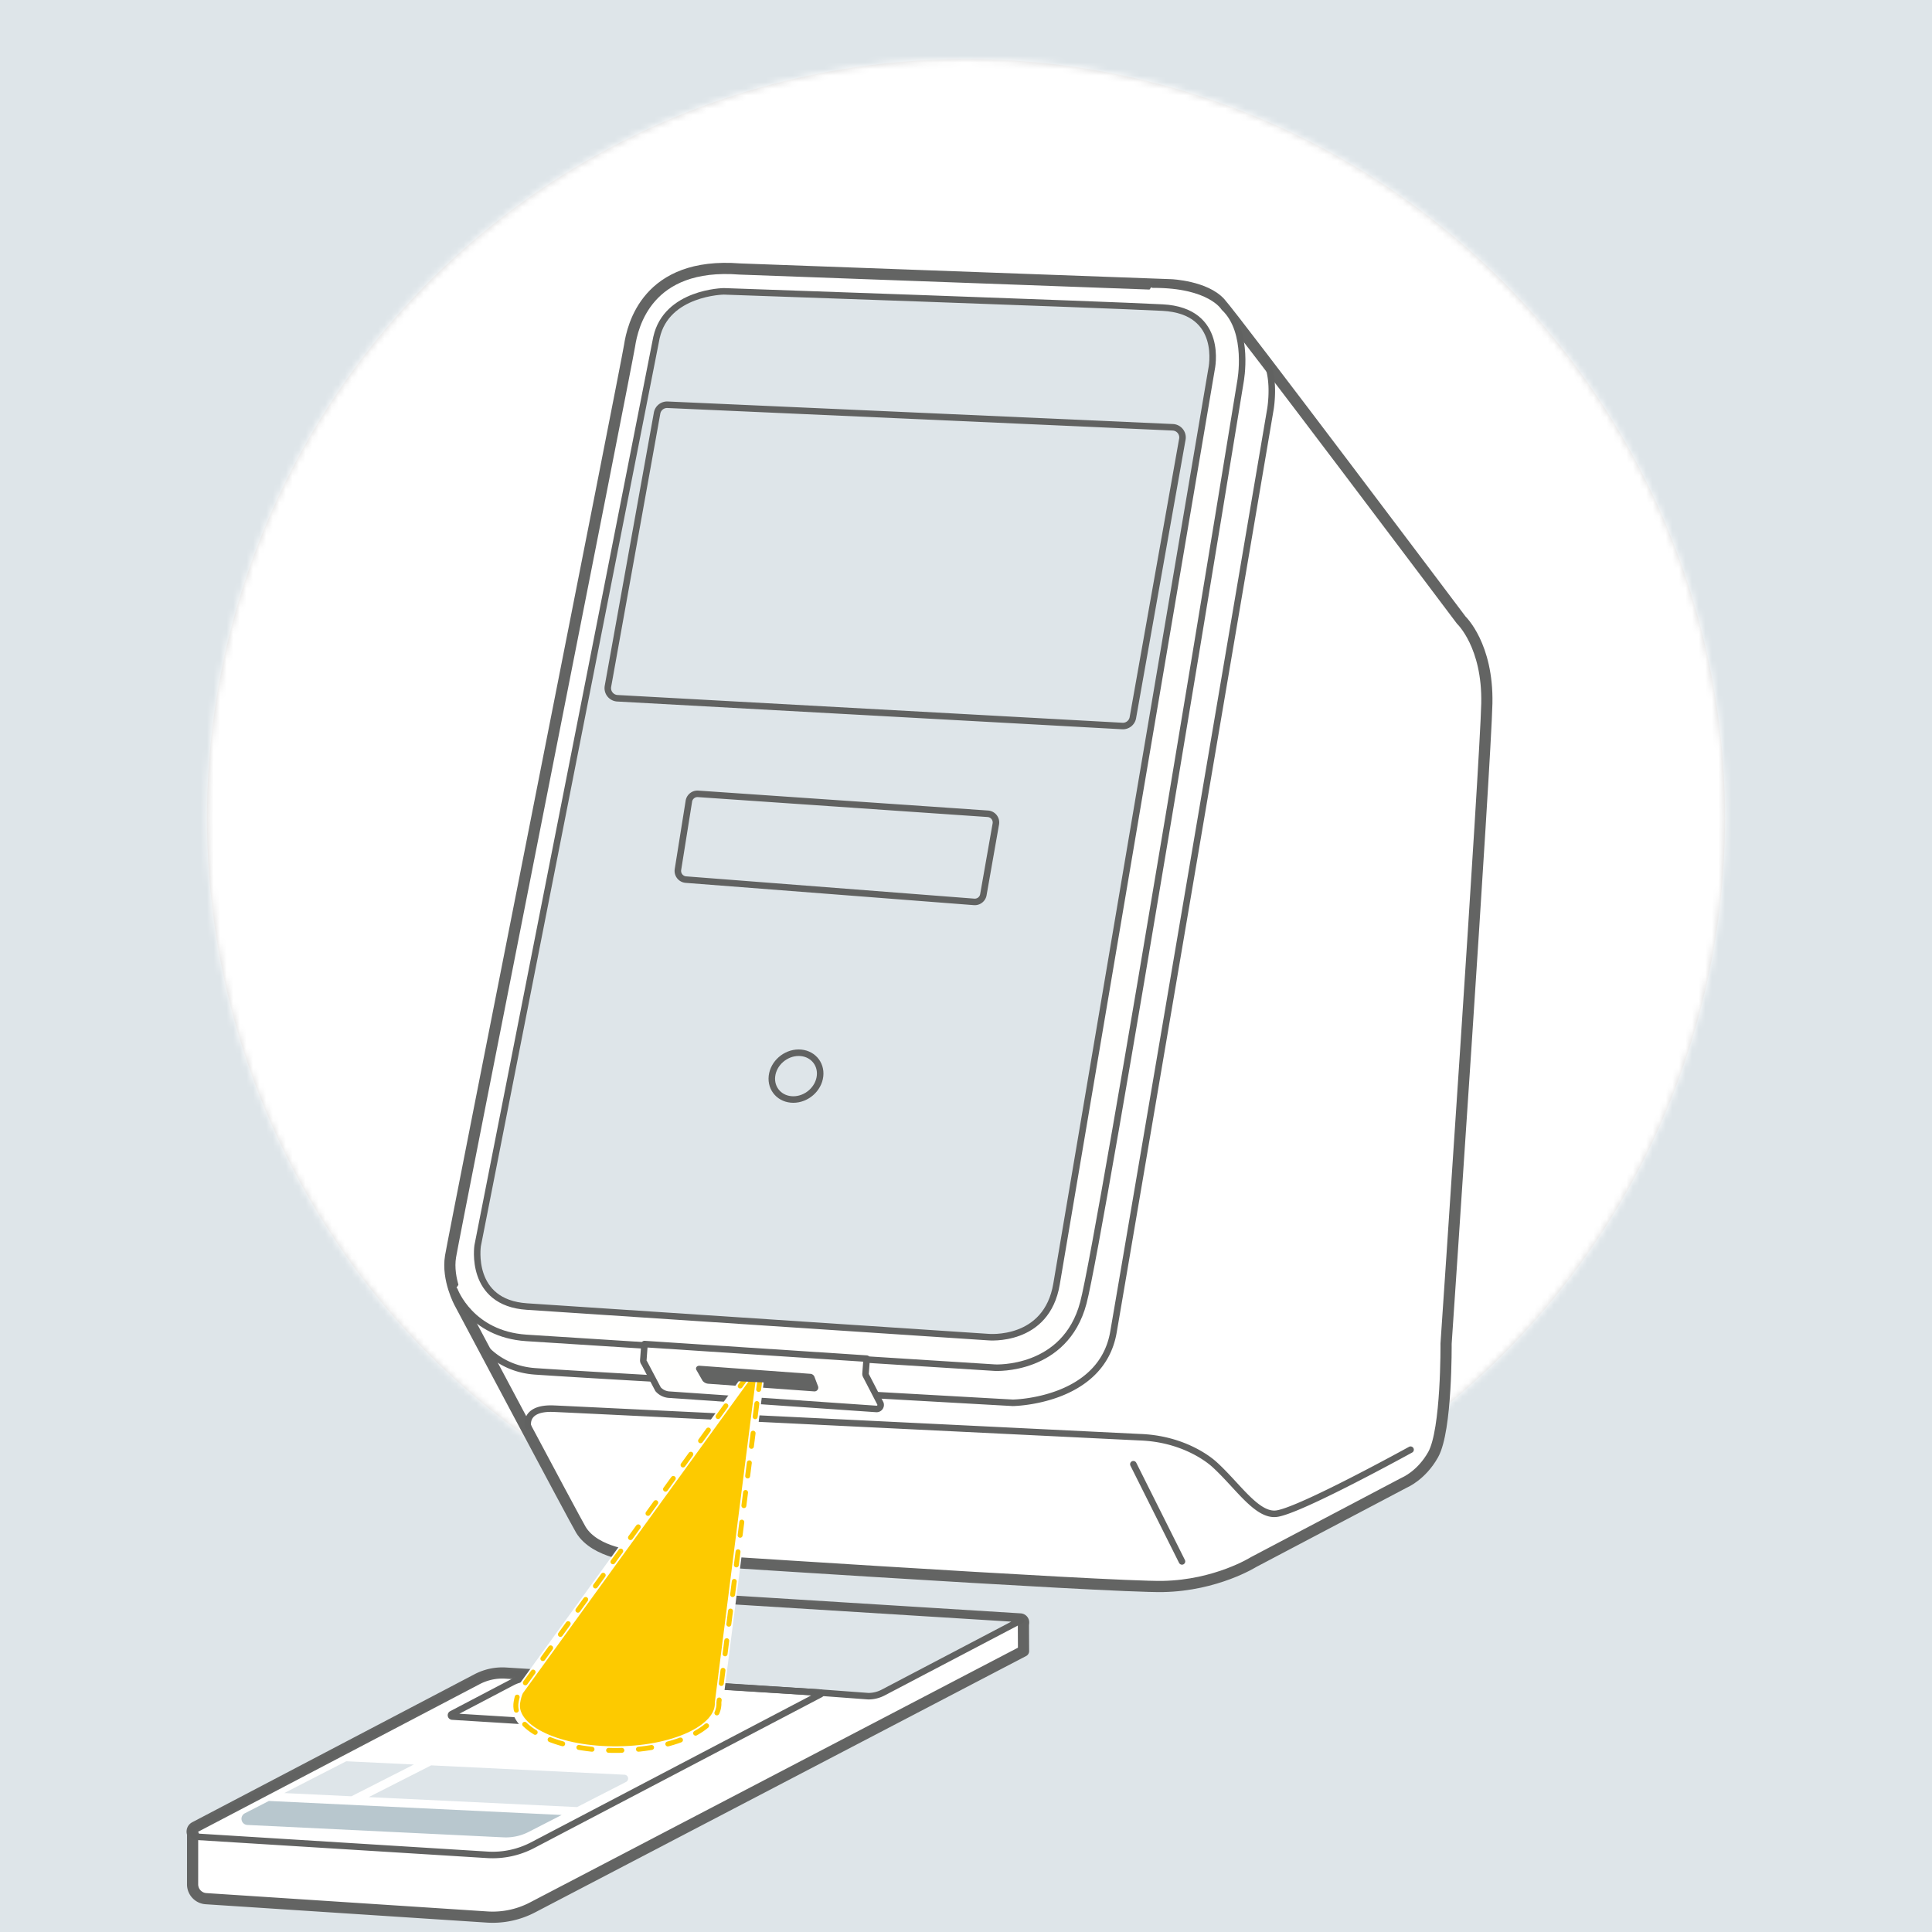 <svg width="294" height="294" xmlns="http://www.w3.org/2000/svg" xmlns:xlink="http://www.w3.org/1999/xlink"><defs><circle id="a" cx="147" cy="124.5" r="115.5"/><linearGradient x1="100%" y1="5.507%" x2="0%" y2="100%" id="c"><stop stop-color="#00A3E0" offset="0%"/><stop stop-color="#78BE20" offset="100%"/></linearGradient></defs><g fill="none" fill-rule="evenodd"><path fill="#dee5e9" d="M0 0h294v294H0z"/><mask id="b" fill="#fff"><use xlink:href="#a"/></mask><use fill="#D8D8D8" xlink:href="#a"/><g mask="url(#b)" fill="#FFF"><path d="M0 0h294v294H0z"/></g><path d="M95.801 52.62c.456-2.954 2.623-12.796 16.784-11.685l65.65 2.4s5.169.234 7.445 2.757c2.278 2.522 36.692 48.28 36.692 48.28s4.068 3.84 3.886 12.677c-.184 8.837-6.204 97.43-6.204 97.43s.122 13.13-1.962 16.867c-1.784 3.197-4.363 4.259-4.363 4.259l-22.971 12.102s-5.657 3.556-13.78 3.714c-8.124.156-80.19-4.61-80.19-4.61s-6.155-.388-8.378-3.99c-.801-1.3-18.466-34.552-18.466-34.552s-1.957-3.578-1.384-7.068c.576-3.49 26.785-135.628 27.241-138.581z" stroke="#636463" stroke-width="1.701" fill="#FFF" stroke-linecap="round" stroke-linejoin="round"/><path d="M155.76 246.783a.537.537 0 0 0-.501-.424l-47.483-2.95a4.077 4.077 0 0 0-2.132.45L84.26 255.052l-7.294-.453a8.298 8.298 0 0 0-4.367.932l-42.943 22.515c-.506.265-.52.889-.194 1.23l-.152.065-.003 7.405c0 1.155.899 2.112 2.052 2.183l42.805 2.793a13.086 13.086 0 0 0 6.856-1.455l74.736-39.017-.021-4.03s.058-.291.025-.436" fill="#FFFFFE"/><path d="M155.76 246.783a.537.537 0 0 0-.501-.424l-47.483-2.95a4.077 4.077 0 0 0-2.132.45L84.26 255.052l-7.294-.453a8.298 8.298 0 0 0-4.367.932l-42.943 22.515c-.506.265-.52.889-.194 1.23l-.152.065-.003 7.405c0 1.155.899 2.112 2.052 2.183l42.805 2.793a13.086 13.086 0 0 0 6.856-1.455l74.736-39.017-.021-4.03s.058-.291.025-.436z" stroke="#636463" stroke-width="1.701" fill="#FFF" stroke-linecap="round" stroke-linejoin="round"/><path d="M84.426 254.963l21.216-11.103a4.063 4.063 0 0 1 2.132-.451l47.483 2.95.117.193-20.993 11.015a4.86 4.86 0 0 1-2.235.55l-7.287-.54-40.433-2.614z" fill="#dee5e9"/><path d="M84.426 254.963l21.216-11.103a4.063 4.063 0 0 1 2.132-.451l47.483 2.95.117.193-20.993 11.015a4.86 4.86 0 0 1-2.235.55l-7.287-.54-40.433-2.614z" stroke="#616261" stroke-width=".992" stroke-linecap="round" stroke-linejoin="round"/><path d="M95.07 255.677c.066.005.197.038.138.07l-3.34.821a5.472 5.472 0 0 0-1.233.467l-8.614 4.516a3.39 3.39 0 0 1-1.774.377l-11.43-.71c-.204-.014-.262-.285-.082-.38l9.22-4.834a5.494 5.494 0 0 1 1.601-.545l2.737-.566 12.777.784z" fill="#FFFFFE"/><path d="M95.07 255.677c.066.005.197.038.138.07l-3.34.821a5.472 5.472 0 0 0-1.233.467l-8.614 4.516a3.39 3.39 0 0 1-1.774.377l-11.43-.71c-.204-.014-.262-.285-.082-.38l9.22-4.834a5.494 5.494 0 0 1 1.601-.545l2.737-.566 12.777.784z" stroke="#616261" stroke-width=".992" stroke-linecap="round" stroke-linejoin="round"/><path d="M40.919 274.057l-3.658 1.877a.932.932 0 0 0-.49 1.036.93.93 0 0 0 .875.74l38.971 1.886a7.614 7.614 0 0 0 3.836-.828l5.024-2.578-44.558-2.133z" fill="#b8c7ce"/><path d="M62.977 268.515l-10.13-.49a.45.45 0 0 0-.292.062l-9.3 4.77 10.221.49 9.501-4.832zM95.032 270.065l-29.42-1.422-9.5 4.83 31.7 1.518 7.452-3.824a.587.587 0 0 0 .318-.598.588.588 0 0 0-.55-.504" fill="#dee5e9"/><path fill="#636463" d="M90.632 260.075l-1.653-.127-1.265.715 1.67.124zM91.021 260.911l-1.647-.122-1.263.722h.006l-.01.003-1.684-.12-1.16.657-.002-.002-1.448.822 1.722.113 1.296-.74 1.682.114 1.262-.726-.005-.004.01.001 1.645.116 1.228-.713zM87.229 263.095l1.683.11 1.258-.73-1.666-.114zM97.067 257.433l-1.57-.139-1.191.68 1.585.136zM100.148 257.703l-1.535-.135-1.161.674.005.002-.011.001-1.173.682 1.566.13 1.16-.68-.007-.002h.01l1.532.129 1.13-.668zM98.988 261.497l1.544.115 1.137-.69-1.528-.117z"/><path fill="#636463" d="M106.114 258.227l-1.47-.13-1.104.663.003.004-.008-.001-1.496-.127-1.515-.13-1.144.677.01.004-.014-.001-1.156.683.016.005-.02-.002-1.559-.123-1.578-.127-.016-.001.02-.002 1.189-.69-1.58-.129-1.598-.13-.005-.004h.01l1.205-.688-1.603-.137-1.221.691.004.002-.009.001-1.236.699 1.632.131 1.614.128.01.004-.016-.001-1.216.7 1.615.125.009.003-.018-.002-1.215.706 1.614.12 1.2-.702-.02-.002.024-.001 1.572.12.01.005-.015-.002-1.183.7.01.003-.014-.001-1.593-.118-1.214.711.017.005-.021-.002-1.227.72.012.004-.018-.001-1.24.727 1.643.108 1.226-.724-.021-.001.025-.002 1.212-.717h-.018l.023-.001 1.59.113.012.003-.022-.002-1.193.714.012.003h-.018l-1.21.72 1.609.105h.001l1.585.104 1.178-.714-1.575-.107-.01-.001.019-.002 1.18-.709-.02-.001.025-.002 1.165-.701-1.56-.115-.01-.001.018-.002 1.168-.695-.015-.002.02-.001 1.543.117 1.14-.685-1.532-.122-.024-.001h.033l1.141-.68-.018-.002.02-.002 1.516.124 1.495.123 1.1-.667h-.006l.01-.003z"/><path d="M76.965 254.598l47.863 2.975c.126.007.164.177.05.236L81.02 280.805a13.1 13.1 0 0 1-6.856 1.452l-44.195-2.746c-.786-.05-1.01-1.1-.313-1.466l42.942-22.514a8.302 8.302 0 0 1 4.367-.933zM73.13 204.28s2.545 4.01 8.322 4.405c5.774.398 18.96 1.143 18.96 1.143M133.38 212.303l20.746 1.168s13.474-.157 15.31-10.746c1.834-10.59 23.893-140.49 23.893-140.49s.853-4.992-.897-7.67" stroke="#616261" stroke-width=".992" stroke-linecap="round" stroke-linejoin="round"/><path d="M69.181 196.354s2.436 6.68 10.915 7.24c8.48.56 71.329 4.531 71.329 4.531s10.669.577 13.43-9.86c2.76-10.435 23.909-140.191 23.909-140.191s1.451-7.59-2.486-11.267c0 0-2.06-3.528-10.818-3.494" fill="#FFFFFE"/><path d="M69.181 196.354s2.436 6.68 10.915 7.24c8.48.56 71.329 4.531 71.329 4.531s10.669.577 13.43-9.86c2.76-10.435 23.909-140.191 23.909-140.191s1.451-7.59-2.486-11.267c0 0-2.06-3.528-10.818-3.494" stroke="#616261" stroke-width=".992" stroke-linecap="round" stroke-linejoin="round"/><path d="M99.9 51.35L72.685 189.57s-1.334 8.67 7.503 9.254l70.171 4.645s8.918.89 10.42-8.078c1.606-9.604 23.585-139.196 23.585-139.196s1.983-8.901-7.46-9.388c-9.442-.487-66.764-2.473-66.764-2.473s-8.706.13-10.238 7.017" fill="#dee5e9"/><path d="M99.9 51.35L72.685 189.57s-1.334 8.67 7.503 9.254l70.171 4.645s8.918.89 10.42-8.078c1.606-9.604 23.585-139.196 23.585-139.196s1.983-8.901-7.46-9.388c-9.442-.487-66.764-2.473-66.764-2.473s-8.706.13-10.238 7.017z" stroke="#616261" stroke-width=".992" stroke-linecap="round" stroke-linejoin="round"/><path d="M124.787 163.758c-.226 1.968-2.046 3.562-4.066 3.562s-3.475-1.594-3.249-3.562c.226-1.967 2.048-3.562 4.066-3.562 2.02 0 3.475 1.595 3.25 3.562zM172.467 222.816l7.4 14.792" stroke="#616261" stroke-width=".992" stroke-linecap="round" stroke-linejoin="round"/><path d="M133.354 214.406l-31.551-2.176a2.458 2.458 0 0 1-1.66-.825l-2.095-3.98a.62.62 0 0 1-.152-.454l.182-2.44 33.806 2.216-.17 2.273a.631.631 0 0 0 .04.263l2.221 4.292a.616.616 0 0 1-.621.831" fill="#FFFFFE"/><path d="M133.354 214.406l-31.551-2.176a2.458 2.458 0 0 1-1.66-.825l-2.095-3.98a.62.62 0 0 1-.152-.454l.182-2.44 33.806 2.216-.17 2.273a.631.631 0 0 0 .04.263l2.221 4.292a.616.616 0 0 1-.621.831z" stroke="#616261" stroke-width=".992" stroke-linecap="round" stroke-linejoin="round"/><path d="M123.317 209.415a.366.366 0 0 1 .286.213l.55 1.452a.223.223 0 0 1-.225.3l-16.12-1.165a.895.895 0 0 1-.6-.298l-.895-1.567c-.04-.045-.12-.174.152-.164l16.852 1.229z" fill="#636463"/><path d="M123.317 209.415a.366.366 0 0 1 .286.213l.55 1.452a.223.223 0 0 1-.225.3l-16.12-1.165a.895.895 0 0 1-.6-.298l-.895-1.567c-.04-.045-.12-.174.152-.164l16.852 1.229z" stroke="#636463" stroke-width=".709" stroke-linecap="round" stroke-linejoin="round"/><path d="M172.408 109.123l7.529-42.366a1.549 1.549 0 0 0-1.458-1.735l-76.885-3.429a1.548 1.548 0 0 0-1.608 1.304l-7.478 41.572a1.548 1.548 0 0 0 1.426 1.787l76.833 4.223c.82.056 1.541-.54 1.64-1.356zM104.829 121.92l-1.662 10.4a1.329 1.329 0 0 0 1.209 1.533l43.858 3.392a1.33 1.33 0 0 0 1.42-1.155l1.895-10.759a1.328 1.328 0 0 0-1.22-1.495l-44.091-3.032c-.688-.05-1.3.434-1.41 1.116zM80.34 217.05s-.68-2.883 3.928-2.685c1.719.059 89.12 4.337 89.12 4.337 6.321.202 10.268 3.11 11.415 4.15 3.546 3.218 6.468 7.895 9.47 7.489 3.617-.49 20.379-9.737 20.379-9.737" stroke="#616261" stroke-width=".992" stroke-linecap="round" stroke-linejoin="round"/><path d="M84.523 169.093l-34.45 47.585c-.285.443-.437 1.203-.526 1.68-.723 3.898 5.787 7.313 14.724 7.404 9.095.093 16.375-3.287 16.128-7.31-.003-.067 6.237-49.112 6.237-49.112" fill="#fdca00" transform="translate(29 40.606)"/><path d="M113.523 209.7l-34.45 47.584c-.285.443-.437 1.203-.526 1.68-.723 3.898 5.787 7.314 14.724 7.404 9.095.094 16.375-3.286 16.128-7.309-.003-.067 6.237-49.113 6.237-49.113" stroke="#FFFFFE" stroke-width="1.25" stroke-linecap="round" stroke-linejoin="round"/><path d="M113.523 209.7l-.883 1.219" stroke="#fdca00" stroke-width=".75" stroke-linecap="round"/><path d="M110.459 213.93l-31.387 43.354c-.284.443-.436 1.205-.525 1.68-.723 3.898 5.787 7.314 14.724 7.405 9.095.092 16.375-3.287 16.128-7.31-.003-.057 4.41-34.753 5.814-45.786" stroke="#fdca00" stroke-width=".75" stroke-linecap="round" stroke-dasharray="2.021,2.526"/><path d="M115.447 211.434l.19-1.487" stroke="#fdca00" stroke-width=".75" stroke-linecap="round"/><path fill="#636463" d="M117.209 210.42l-5.837-.272.89-1.329 4.984.277z"/></g></svg>
